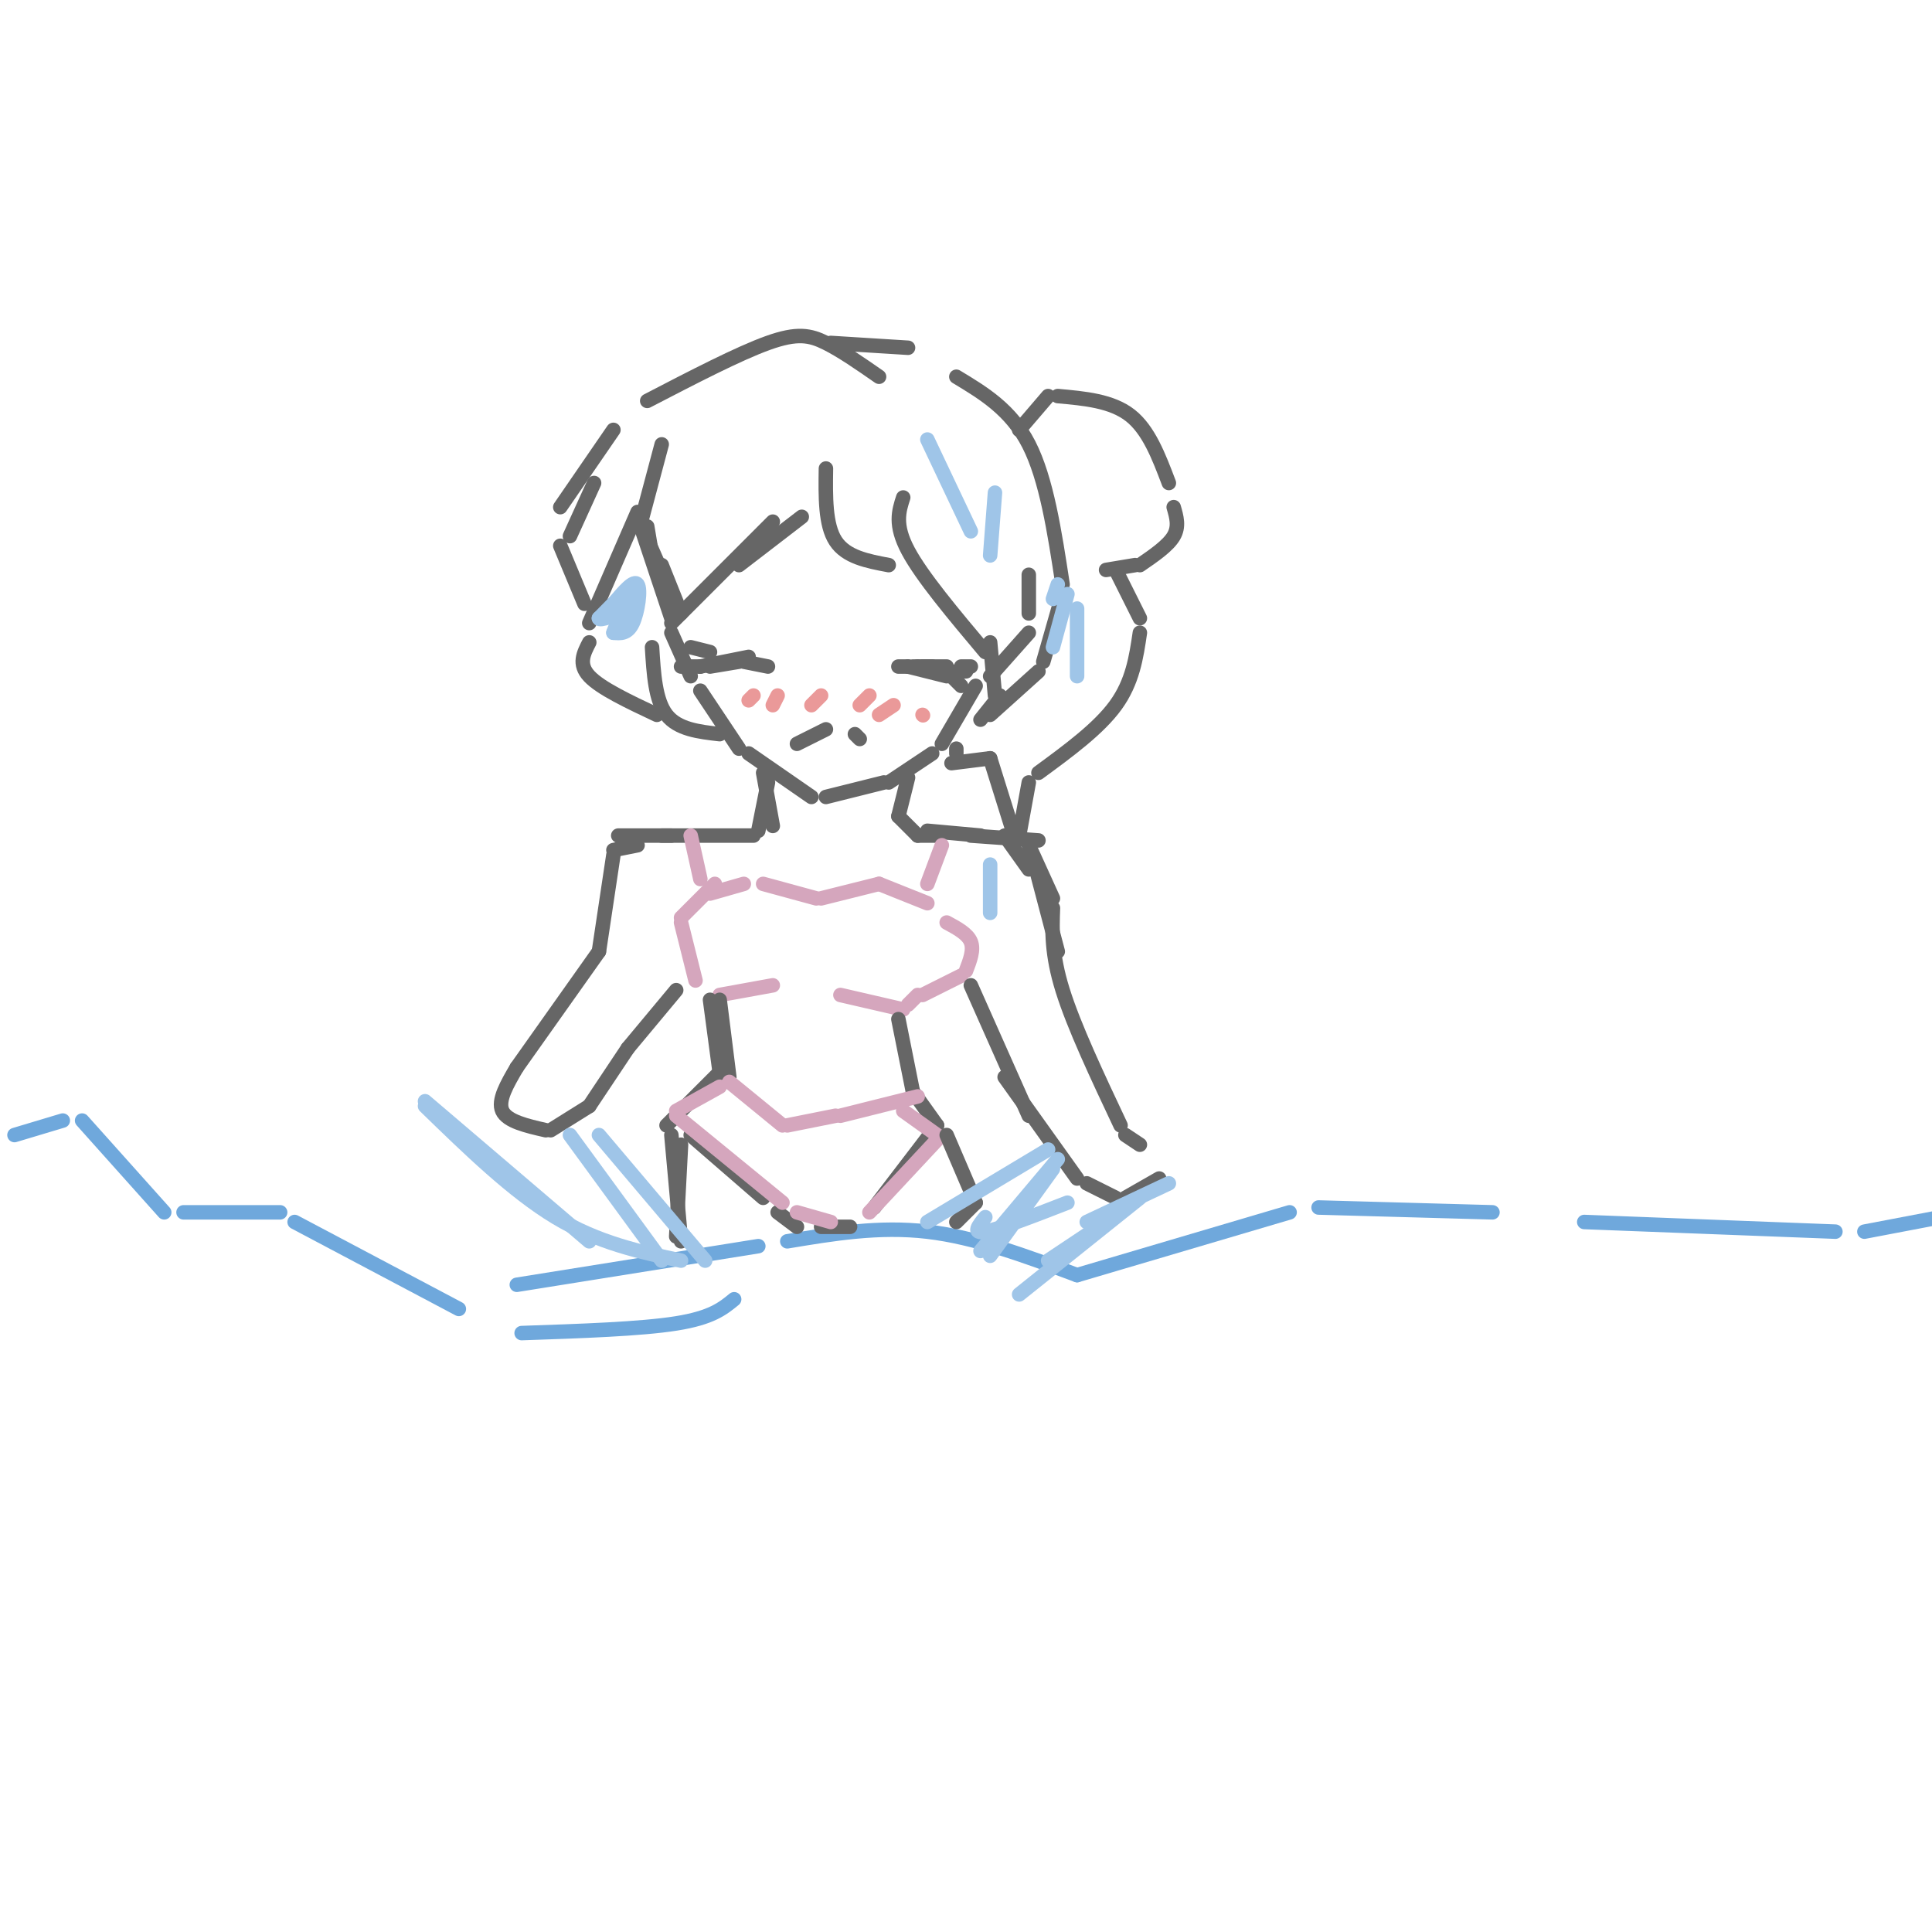 <svg viewBox='0 0 400 400' version='1.1' xmlns='http://www.w3.org/2000/svg' xmlns:xlink='http://www.w3.org/1999/xlink'><g fill='none' stroke='rgb(111,168,220)' stroke-width='3' stroke-linecap='round' stroke-linejoin='round'><path d='M3,235c0.000,0.000 10.000,-3.000 10,-3'/><path d='M17,232c0.000,0.000 17.000,19.000 17,19'/><path d='M38,251c0.000,0.000 20.000,0.000 20,0'/><path d='M61,253c0.000,0.000 34.000,18.000 34,18'/><path d='M108,276c12.333,-0.417 24.667,-0.833 32,-2c7.333,-1.167 9.667,-3.083 12,-5'/><path d='M107,266c0.000,0.000 50.000,-8.000 50,-8'/><path d='M163,257c9.500,-1.583 19.000,-3.167 29,-2c10.000,1.167 20.500,5.083 31,9'/><path d='M223,264c0.000,0.000 44.000,-13.000 44,-13'/><path d='M273,250c0.000,0.000 36.000,1.000 36,1'/><path d='M328,253c0.000,0.000 52.000,2.000 52,2'/><path d='M386,255c0.000,0.000 21.000,-4.000 21,-4'/></g>
<g fill='none' stroke='rgb(102,102,102)' stroke-width='3' stroke-linecap='round' stroke-linejoin='round'><path d='M137,117c0.000,0.000 4.000,10.000 4,10'/><path d='M139,123c0.000,0.000 -7.000,-16.000 -7,-16'/><path d='M132,107c0.000,0.000 7.000,21.000 7,21'/><path d='M139,131c0.000,0.000 4.000,9.000 4,9'/><path d='M145,143c0.000,0.000 8.000,12.000 8,12'/><path d='M155,156c0.000,0.000 13.000,9.000 13,9'/><path d='M171,165c0.000,0.000 12.000,-3.000 12,-3'/><path d='M184,162c0.000,0.000 9.000,-6.000 9,-6'/><path d='M195,154c0.000,0.000 7.000,-12.000 7,-12'/><path d='M205,140c0.000,0.000 8.000,-9.000 8,-9'/><path d='M213,127c0.000,0.000 0.000,-8.000 0,-8'/><path d='M135,115c0.000,0.000 -1.000,-6.000 -1,-6'/><path d='M133,107c0.000,0.000 4.000,-15.000 4,-15'/><path d='M160,108c0.000,0.000 -21.000,21.000 -21,21'/><path d='M135,134c0.333,5.500 0.667,11.000 3,14c2.333,3.000 6.667,3.500 11,4'/><path d='M132,106c0.000,0.000 -10.000,23.000 -10,23'/><path d='M122,133c-1.167,2.250 -2.333,4.500 0,7c2.333,2.500 8.167,5.250 14,8'/><path d='M153,117c0.000,0.000 13.000,-10.000 13,-10'/><path d='M171,97c-0.083,5.833 -0.167,11.667 2,15c2.167,3.333 6.583,4.167 11,5'/><path d='M187,103c-0.917,2.833 -1.833,5.667 1,11c2.833,5.333 9.417,13.167 16,21'/><path d='M205,133c0.000,0.000 1.000,11.000 1,11'/><path d='M207,144c0.000,0.000 -4.000,5.000 -4,5'/><path d='M123,100c0.000,0.000 -5.000,11.000 -5,11'/><path d='M116,113c0.000,0.000 5.000,12.000 5,12'/><path d='M116,105c0.000,0.000 11.000,-16.000 11,-16'/><path d='M134,83c9.467,-4.911 18.933,-9.822 25,-12c6.067,-2.178 8.733,-1.622 12,0c3.267,1.622 7.133,4.311 11,7'/><path d='M172,71c0.000,0.000 16.000,1.000 16,1'/><path d='M198,78c5.667,3.417 11.333,6.833 15,14c3.667,7.167 5.333,18.083 7,29'/><path d='M220,123c0.000,0.000 -4.000,14.000 -4,14'/><path d='M215,139c0.000,0.000 -10.000,9.000 -10,9'/><path d='M211,89c0.000,0.000 6.000,-7.000 6,-7'/><path d='M219,82c5.583,0.500 11.167,1.000 15,4c3.833,3.000 5.917,8.500 8,14'/><path d='M243,105c0.583,2.000 1.167,4.000 0,6c-1.167,2.000 -4.083,4.000 -7,6'/><path d='M235,117c0.000,0.000 -6.000,1.000 -6,1'/><path d='M231,118c0.000,0.000 5.000,10.000 5,10'/><path d='M236,131c-0.750,5.083 -1.500,10.167 -5,15c-3.500,4.833 -9.750,9.417 -16,14'/><path d='M213,162c0.000,0.000 -2.000,11.000 -2,11'/><path d='M210,173c0.000,0.000 -5.000,-16.000 -5,-16'/><path d='M205,157c0.000,0.000 -8.000,1.000 -8,1'/><path d='M198,156c0.000,0.000 0.000,-1.000 0,-1'/><path d='M165,154c0.000,0.000 6.000,-3.000 6,-3'/><path d='M177,152c0.000,0.000 1.000,1.000 1,1'/><path d='M191,138c0.000,0.000 2.000,0.000 2,0'/><path d='M190,138c0.000,0.000 -1.000,0.000 -1,0'/><path d='M190,138c0.000,0.000 6.000,0.000 6,0'/><path d='M196,139c0.000,0.000 3.000,3.000 3,3'/><path d='M196,140c0.000,0.000 -8.000,-2.000 -8,-2'/><path d='M188,138c0.000,0.000 -2.000,0.000 -2,0'/><path d='M198,139c0.000,0.000 2.000,0.000 2,0'/><path d='M199,138c0.000,0.000 2.000,0.000 2,0'/><path d='M155,136c0.000,0.000 -10.000,2.000 -10,2'/><path d='M147,138c0.000,0.000 6.000,-1.000 6,-1'/><path d='M154,137c0.000,0.000 5.000,1.000 5,1'/><path d='M145,138c0.000,0.000 -4.000,0.000 -4,0'/><path d='M147,135c0.000,0.000 -4.000,-1.000 -4,-1'/></g>
<g fill='none' stroke='rgb(234,153,153)' stroke-width='3' stroke-linecap='round' stroke-linejoin='round'><path d='M156,144c0.000,0.000 -1.000,1.000 -1,1'/><path d='M161,144c0.000,0.000 -1.000,2.000 -1,2'/><path d='M170,144c0.000,0.000 -2.000,2.000 -2,2'/><path d='M180,144c0.000,0.000 -2.000,2.000 -2,2'/><path d='M185,146c0.000,0.000 -3.000,2.000 -3,2'/><path d='M191,148c0.000,0.000 0.100,0.100 0.1,0.1'/></g>
<g fill='none' stroke='rgb(159,197,232)' stroke-width='3' stroke-linecap='round' stroke-linejoin='round'><path d='M127,125c2.133,-2.533 4.267,-5.067 5,-4c0.733,1.067 0.067,5.733 -1,8c-1.067,2.267 -2.533,2.133 -4,2'/><path d='M127,131c0.578,-1.956 4.022,-7.844 4,-9c-0.022,-1.156 -3.511,2.422 -7,6'/><path d='M124,128c0.000,0.667 3.500,-0.667 7,-2'/><path d='M223,126c0.000,0.000 0.000,14.000 0,14'/><path d='M221,123c0.000,0.000 -3.000,11.000 -3,11'/><path d='M218,124c0.000,0.000 1.000,-3.000 1,-3'/></g>
<g fill='none' stroke='rgb(102,102,102)' stroke-width='3' stroke-linecap='round' stroke-linejoin='round'><path d='M188,161c0.000,0.000 -2.000,8.000 -2,8'/><path d='M186,169c0.000,0.000 4.000,4.000 4,4'/><path d='M190,173c0.000,0.000 4.000,0.000 4,0'/><path d='M158,160c0.000,0.000 2.000,11.000 2,11'/><path d='M159,162c0.000,0.000 -2.000,10.000 -2,10'/><path d='M156,173c0.000,0.000 -19.000,0.000 -19,0'/><path d='M139,173c0.000,0.000 -11.000,0.000 -11,0'/><path d='M192,172c0.000,0.000 11.000,1.000 11,1'/><path d='M201,173c0.000,0.000 14.000,1.000 14,1'/></g>
<g fill='none' stroke='rgb(213,166,189)' stroke-width='3' stroke-linecap='round' stroke-linejoin='round'><path d='M148,183c0.000,0.000 -7.000,7.000 -7,7'/><path d='M141,191c0.000,0.000 3.000,12.000 3,12'/><path d='M147,185c0.000,0.000 7.000,-2.000 7,-2'/><path d='M158,183c0.000,0.000 11.000,3.000 11,3'/><path d='M170,186c0.000,0.000 12.000,-3.000 12,-3'/><path d='M182,183c0.000,0.000 10.000,4.000 10,4'/><path d='M196,191c2.167,1.167 4.333,2.333 5,4c0.667,1.667 -0.167,3.833 -1,6'/><path d='M199,202c0.000,0.000 -8.000,4.000 -8,4'/><path d='M190,206c0.000,0.000 -2.000,2.000 -2,2'/><path d='M149,206c0.000,0.000 11.000,-2.000 11,-2'/><path d='M174,206c0.000,0.000 13.000,3.000 13,3'/><path d='M192,183c0.000,0.000 3.000,-8.000 3,-8'/><path d='M145,182c0.000,0.000 -2.000,-9.000 -2,-9'/></g>
<g fill='none' stroke='rgb(102,102,102)' stroke-width='3' stroke-linecap='round' stroke-linejoin='round'><path d='M149,207c0.000,0.000 2.000,16.000 2,16'/><path d='M147,207c0.000,0.000 2.000,15.000 2,15'/><path d='M149,222c0.000,0.000 -11.000,11.000 -11,11'/><path d='M186,211c0.000,0.000 3.000,15.000 3,15'/><path d='M189,226c0.000,0.000 5.000,7.000 5,7'/><path d='M194,233c0.000,0.000 -13.000,17.000 -13,17'/><path d='M143,235c0.000,0.000 15.000,13.000 15,13'/><path d='M161,251c0.000,0.000 4.000,3.000 4,3'/><path d='M170,254c0.000,0.000 6.000,0.000 6,0'/></g>
<g fill='none' stroke='rgb(213,166,189)' stroke-width='3' stroke-linecap='round' stroke-linejoin='round'><path d='M151,224c0.000,0.000 11.000,9.000 11,9'/><path d='M163,233c0.000,0.000 10.000,-2.000 10,-2'/><path d='M174,231c0.000,0.000 16.000,-4.000 16,-4'/><path d='M149,225c0.000,0.000 -9.000,5.000 -9,5'/><path d='M140,231c0.000,0.000 22.000,18.000 22,18'/><path d='M165,251c0.000,0.000 7.000,2.000 7,2'/><path d='M187,230c0.000,0.000 7.000,5.000 7,5'/><path d='M194,236c0.000,0.000 -14.000,15.000 -14,15'/></g>
<g fill='none' stroke='rgb(102,102,102)' stroke-width='3' stroke-linecap='round' stroke-linejoin='round'><path d='M141,237c0.000,0.000 -1.000,19.000 -1,19'/><path d='M139,235c0.000,0.000 2.000,22.000 2,22'/><path d='M196,235c0.000,0.000 6.000,14.000 6,14'/><path d='M202,249c0.000,0.000 -4.000,4.000 -4,4'/><path d='M208,173c0.000,0.000 5.000,7.000 5,7'/><path d='M213,175c0.000,0.000 5.000,11.000 5,11'/><path d='M214,178c0.000,0.000 5.000,19.000 5,19'/><path d='M218,188c-0.167,4.750 -0.333,9.500 2,17c2.333,7.500 7.167,17.750 12,28'/><path d='M201,204c0.000,0.000 12.000,27.000 12,27'/><path d='M208,223c0.000,0.000 15.000,21.000 15,21'/><path d='M225,245c0.000,0.000 6.000,3.000 6,3'/><path d='M233,248c0.000,0.000 7.000,-4.000 7,-4'/><path d='M236,237c0.000,0.000 -3.000,-2.000 -3,-2'/><path d='M132,175c0.000,0.000 -5.000,1.000 -5,1'/><path d='M127,177c0.000,0.000 -3.000,20.000 -3,20'/><path d='M124,197c0.000,0.000 -17.000,24.000 -17,24'/><path d='M107,221c-2.000,3.417 -4.000,6.833 -3,9c1.000,2.167 5.000,3.083 9,4'/><path d='M114,234c0.000,0.000 8.000,-5.000 8,-5'/><path d='M122,229c0.000,0.000 8.000,-12.000 8,-12'/><path d='M130,217c0.000,0.000 10.000,-12.000 10,-12'/></g>
<g fill='none' stroke='rgb(159,197,232)' stroke-width='3' stroke-linecap='round' stroke-linejoin='round'><path d='M141,261c-8.583,-1.833 -17.167,-3.667 -26,-9c-8.833,-5.333 -17.917,-14.167 -27,-23'/><path d='M88,228c0.000,0.000 34.000,29.000 34,29'/><path d='M118,235c0.000,0.000 19.000,26.000 19,26'/><path d='M124,235c0.000,0.000 22.000,26.000 22,26'/><path d='M203,259c0.000,0.000 16.000,-19.000 16,-19'/><path d='M218,242c0.000,0.000 -13.000,18.000 -13,18'/><path d='M225,253c0.000,0.000 17.000,-8.000 17,-8'/><path d='M229,253c0.000,0.000 -12.000,8.000 -12,8'/><path d='M236,248c0.000,0.000 -25.000,20.000 -25,20'/><path d='M221,249c-7.083,2.750 -14.167,5.500 -17,6c-2.833,0.500 -1.417,-1.250 0,-3'/><path d='M217,238c0.000,0.000 -25.000,15.000 -25,15'/><path d='M192,91c0.000,0.000 9.000,19.000 9,19'/><path d='M206,102c0.000,0.000 -1.000,13.000 -1,13'/><path d='M205,179c0.000,0.000 0.000,10.000 0,10'/></g>
</svg>